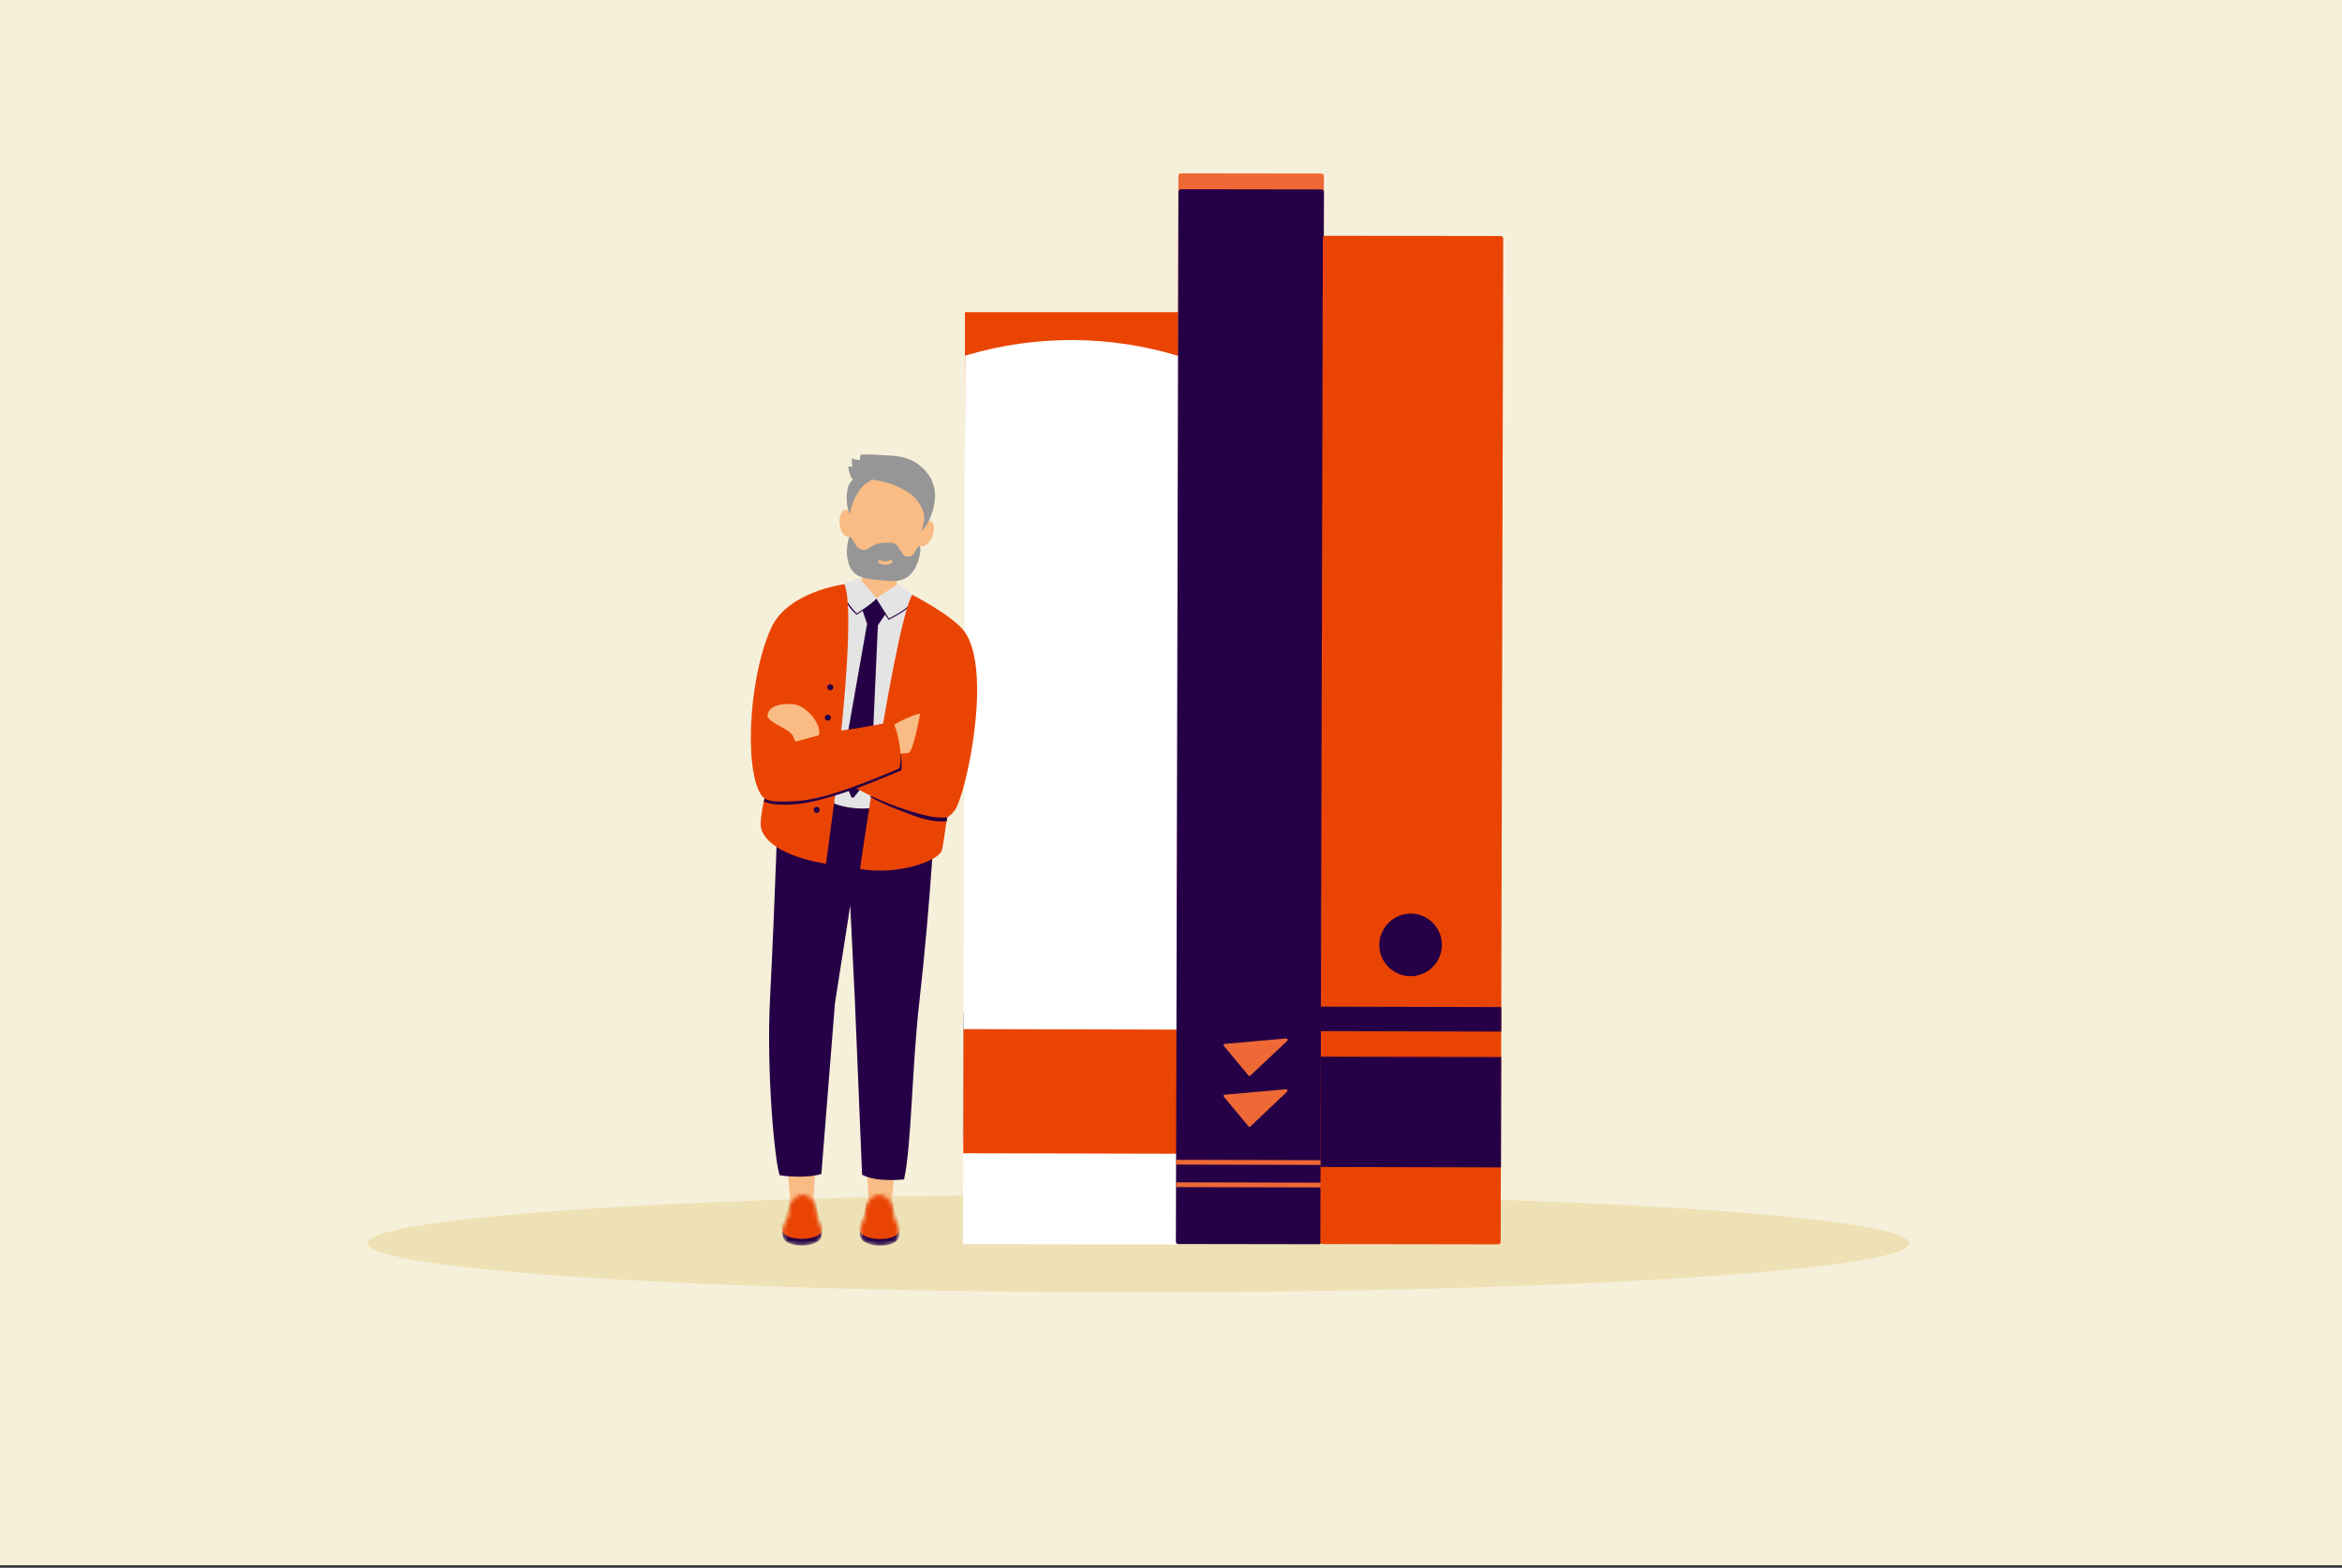 <svg width="590" height="395" viewBox="0 0 590 395" fill="none" xmlns="http://www.w3.org/2000/svg">
<rect x="0" y="0" width="590" height="395" fill="#333333" stroke="none"/>
<g clip-path="url(#clip0_985_2)">
<path d="M590 0H0V394.368H590V0Z" fill="#F6F0DA"/>
<g clip-path="url(#clip1_985_2)">
<path d="M294.5 363C389.769 363 467 285.769 467 190.5C467 95.231 389.769 18 294.5 18C199.231 18 122 95.231 122 190.5C122 285.769 199.231 363 294.5 363Z" fill="#F6F0DA"/>
<mask id="mask0_985_2" style="mask-type:luminance" maskUnits="userSpaceOnUse" x="122" y="18" width="345" height="345">
<path d="M294.5 363C389.769 363 467 285.769 467 190.5C467 95.231 389.769 18 294.5 18C199.231 18 122 95.231 122 190.5C122 285.769 199.231 363 294.5 363Z" fill="white"/>
</mask>
<g mask="url(#mask0_985_2)">
<path d="M338.874 102.098L184.39 118.117C183.05 118.256 182.076 119.455 182.215 120.795L201.846 310.109C201.985 311.449 203.184 312.423 204.524 312.284L359.007 296.265C360.348 296.126 361.321 294.927 361.182 293.587L341.552 104.273C341.413 102.933 340.214 101.959 338.874 102.098Z" fill="#EDE1B5"/>
<path d="M345.472 94.141L190.989 110.16C189.648 110.298 188.675 111.498 188.814 112.838L208.444 302.152C208.583 303.492 209.782 304.466 211.122 304.327L365.606 288.308C366.946 288.169 367.92 286.97 367.781 285.63L348.15 96.316C348.011 94.975 346.812 94.002 345.472 94.141Z" fill="#E84624"/>
<g style="mix-blend-mode:multiply" opacity="0.5">
<path d="M348.148 96.316C348.073 95.677 347.752 95.092 347.252 94.687C346.753 94.282 346.114 94.088 345.474 94.147L228.556 106.271V279.831C228.556 280.485 228.815 281.111 229.278 281.574C229.74 282.036 230.367 282.295 231.02 282.295H367.418L348.148 96.316Z" fill="#F78C1E"/>
</g>
<path d="M393.182 80.186H237.871C236.523 80.186 235.431 81.279 235.431 82.626V272.955C235.431 274.303 236.523 275.395 237.871 275.395H393.182C394.53 275.395 395.622 274.303 395.622 272.955V82.626C395.622 81.279 394.53 80.186 393.182 80.186Z" fill="white"/>
<path d="M358.042 231.001H375.969C376.471 230.999 376.968 231.097 377.432 231.287C377.896 231.477 378.318 231.757 378.674 232.111C379.03 232.465 379.312 232.885 379.506 233.348C379.699 233.81 379.8 234.307 379.801 234.808V252.748C379.801 253.251 379.702 253.749 379.509 254.213C379.317 254.677 379.034 255.099 378.678 255.454C378.322 255.808 377.9 256.09 377.435 256.281C376.97 256.472 376.472 256.57 375.969 256.568H358.042C357.031 256.565 356.062 256.161 355.349 255.445C354.635 254.729 354.234 253.759 354.234 252.748V234.858C354.238 233.849 354.64 232.882 355.353 232.169C356.066 231.456 357.033 231.054 358.042 231.05" fill="#E9E7ED"/>
<path d="M341.888 247.031H256.033C253.95 247.031 252.262 248.719 252.262 250.802V252.798C252.262 254.88 253.95 256.568 256.033 256.568H341.888C343.971 256.568 345.659 254.88 345.659 252.798V250.802C345.659 248.719 343.971 247.031 341.888 247.031Z" fill="#E9E7ED"/>
<path d="M341.888 231.001H256.033C253.95 231.001 252.262 232.689 252.262 234.771V236.767C252.262 238.85 253.95 240.538 256.033 240.538H341.888C343.971 240.538 345.659 238.85 345.659 236.767V234.771C345.659 232.689 343.971 231.001 341.888 231.001Z" fill="#E9E7ED"/>
<path d="M358.042 186.668H375.969C376.472 186.666 376.97 186.764 377.435 186.955C377.9 187.146 378.322 187.428 378.678 187.782C379.034 188.137 379.317 188.559 379.509 189.023C379.702 189.487 379.801 189.985 379.801 190.488V208.428C379.801 208.93 379.702 209.428 379.509 209.892C379.317 210.356 379.034 210.778 378.678 211.133C378.322 211.488 377.9 211.769 377.435 211.96C376.97 212.151 376.472 212.249 375.969 212.247H358.042C357.031 212.244 356.062 211.84 355.349 211.124C354.635 210.408 354.234 209.439 354.234 208.428V190.5C354.234 189.489 354.635 188.519 355.349 187.803C356.062 187.087 357.031 186.684 358.042 186.68" fill="#E9E7ED"/>
<path d="M342.911 202.711H256.057C253.961 202.711 252.262 204.41 252.262 206.506V208.453C252.262 210.549 253.961 212.248 256.057 212.248H342.911C345.007 212.248 346.706 210.549 346.706 208.453V206.506C346.706 204.41 345.007 202.711 342.911 202.711Z" fill="#E9E7ED"/>
<path d="M342.911 186.668H256.057C253.961 186.668 252.262 188.367 252.262 190.463V192.41C252.262 194.506 253.961 196.205 256.057 196.205H342.911C345.007 196.205 346.706 194.506 346.706 192.41V190.463C346.706 188.367 345.007 186.668 342.911 186.668Z" fill="#E9E7ED"/>
<path d="M358.042 142.348H375.969C376.472 142.346 376.97 142.444 377.435 142.635C377.9 142.826 378.322 143.107 378.678 143.462C379.034 143.817 379.317 144.239 379.509 144.703C379.702 145.167 379.801 145.665 379.801 146.168V164.108C379.801 164.61 379.702 165.108 379.509 165.572C379.317 166.036 379.034 166.458 378.678 166.813C378.322 167.168 377.9 167.449 377.435 167.64C376.97 167.831 376.472 167.929 375.969 167.927H358.042C357.031 167.924 356.062 167.52 355.349 166.804C354.635 166.088 354.234 165.118 354.234 164.108V146.143C354.234 145.132 354.635 144.162 355.349 143.446C356.062 142.73 357.031 142.327 358.042 142.323" fill="#E9E7ED"/>
<path d="M342.911 158.391H256.057C253.961 158.391 252.262 160.09 252.262 162.186V164.132C252.262 166.228 253.961 167.927 256.057 167.927H342.911C345.007 167.927 346.706 166.228 346.706 164.132V162.186C346.706 160.09 345.007 158.391 342.911 158.391Z" fill="#E9E7ED"/>
<path d="M342.911 142.348H256.057C253.961 142.348 252.262 144.047 252.262 146.143V148.089C252.262 150.185 253.961 151.884 256.057 151.884H342.911C345.007 151.884 346.706 150.185 346.706 148.089V146.143C346.706 144.047 345.007 142.348 342.911 142.348Z" fill="#E9E7ED"/>
<path d="M358.042 98.644H375.969C376.471 98.642 376.968 98.739 377.432 98.93C377.896 99.12 378.318 99.4 378.674 99.754C379.03 100.107 379.312 100.527 379.506 100.99C379.699 101.453 379.8 101.949 379.801 102.451V120.391C379.801 120.894 379.702 121.391 379.509 121.855C379.317 122.32 379.034 122.741 378.678 123.096C378.322 123.451 377.9 123.732 377.435 123.923C376.97 124.115 376.472 124.212 375.969 124.211H358.042C357.031 124.207 356.062 123.803 355.349 123.087C354.635 122.371 354.234 121.402 354.234 120.391V102.451C354.238 101.442 354.64 100.476 355.353 99.762C356.066 99.049 357.033 98.647 358.042 98.644Z" fill="#E9E7ED"/>
<path d="M342.911 114.674H256.057C253.961 114.674 252.262 116.373 252.262 118.469V120.416C252.262 122.512 253.961 124.211 256.057 124.211H342.911C345.007 124.211 346.706 122.512 346.706 120.416V118.469C346.706 116.373 345.007 114.674 342.911 114.674Z" fill="#E9E7ED"/>
<path d="M342.911 98.644H256.057C253.961 98.644 252.262 100.343 252.262 102.439V104.385C252.262 106.481 253.961 108.18 256.057 108.18H342.911C345.007 108.18 346.706 106.481 346.706 104.385V102.439C346.706 100.343 345.007 98.644 342.911 98.644Z" fill="#E9E7ED"/>
</g>
</g>
<g clip-path="url(#clip2_985_2)">
<mask id="mask1_985_2" style="mask-type:luminance" maskUnits="userSpaceOnUse" x="95" y="-3" width="400" height="400">
<path d="M495 -3H95V397H495V-3Z" fill="white"/>
</mask>
<g mask="url(#mask1_985_2)">
<path d="M295 397C334.556 397 373.224 385.27 406.114 363.294C439.004 341.318 464.638 310.082 479.776 273.537C494.913 236.992 498.874 196.778 491.157 157.982C483.44 119.186 464.392 83.549 436.421 55.579C408.451 27.608 372.814 8.56 334.018 0.843C295.222 -6.874 255.009 -2.913 218.463 12.224C181.918 27.362 150.682 52.996 128.706 85.886C106.73 118.776 95 157.444 95 197C95 250.043 116.071 300.914 153.579 338.421C191.086 375.929 241.957 397 295 397Z" fill="#F6F0DA"/>
<path d="M288.236 269.678L308.508 127.949C308.796 125.939 309.87 124.125 311.495 122.907C313.12 121.689 315.162 121.166 317.173 121.453L433.064 138.03C435.075 138.317 436.889 139.392 438.107 141.017C439.325 142.641 439.848 144.684 439.56 146.694L419.286 288.437C418.999 290.444 417.927 292.254 416.305 293.47C414.683 294.686 412.645 295.208 410.638 294.921L294.676 278.334C292.665 278.047 290.851 276.972 289.633 275.347C288.415 273.723 287.892 271.68 288.18 269.67L288.236 269.678Z" fill="white"/>
<path d="M320.445 214.77L320.823 212.126C320.98 211.03 321.565 210.042 322.45 209.379C323.335 208.715 324.448 208.43 325.543 208.587L400.594 219.322C401.692 219.479 402.684 220.066 403.35 220.954C404.016 221.842 404.302 222.959 404.144 224.058L403.766 226.702C403.609 227.801 403.022 228.793 402.133 229.459C401.245 230.124 400.129 230.41 399.03 230.253L323.994 219.52C322.895 219.363 321.903 218.776 321.237 217.888C320.571 217 320.286 215.883 320.443 214.784L320.445 214.77Z" fill="#EA4403"/>
<path d="M316.509 242.301L316.887 239.657C316.965 239.113 317.149 238.589 317.429 238.116C317.71 237.643 318.08 237.23 318.52 236.9C318.96 236.571 319.46 236.331 319.993 236.194C320.525 236.058 321.079 236.028 321.623 236.106L396.674 246.841C397.769 246.997 398.757 247.583 399.421 248.468C400.084 249.353 400.369 250.465 400.213 251.561L399.834 254.205C399.677 255.304 399.09 256.296 398.202 256.961C397.314 257.627 396.197 257.913 395.098 257.756L320.062 247.023C318.965 246.867 317.976 246.281 317.31 245.396C316.644 244.511 316.356 243.398 316.509 242.301Z" fill="#EA4403"/>
<path d="M323.83 188.007L324.204 185.362C324.281 184.818 324.464 184.294 324.743 183.821C325.023 183.348 325.392 182.934 325.832 182.604C326.271 182.273 326.771 182.033 327.303 181.896C327.835 181.758 328.389 181.727 328.933 181.804L403.99 192.418C405.085 192.573 406.074 193.157 406.739 194.041C407.404 194.925 407.69 196.037 407.535 197.132L407.161 199.777C407.006 200.876 406.42 201.868 405.533 202.535C404.646 203.203 403.53 203.49 402.431 203.335L327.389 192.723C326.845 192.646 326.322 192.462 325.848 192.183C325.375 191.904 324.961 191.534 324.631 191.095C324.301 190.655 324.06 190.155 323.923 189.623C323.786 189.091 323.755 188.537 323.832 187.993L323.83 188.007Z" fill="#EA4403"/>
<path d="M328.743 156.853L328.365 159.497C328.038 161.786 329.627 163.906 331.916 164.233L406.952 174.966C409.24 175.293 411.361 173.704 411.688 171.415L412.067 168.771C412.394 166.482 410.804 164.362 408.516 164.034L333.479 153.302C331.191 152.974 329.07 154.564 328.743 156.853Z" fill="#EA4403"/>
<g opacity="0.3">
<path d="M177.374 115.226L293.931 103.531C295.952 103.328 297.971 103.936 299.543 105.222C301.115 106.507 302.112 108.364 302.315 110.385L316.613 252.884C316.816 254.901 316.209 256.915 314.926 258.484C313.643 260.054 311.789 261.049 309.772 261.251L193.2 272.948C191.183 273.151 189.169 272.544 187.599 271.261C186.03 269.978 185.035 268.124 184.832 266.107L170.532 123.594C170.334 121.578 170.942 119.565 172.225 117.997C173.507 116.428 175.359 115.432 177.374 115.226Z" fill="#EA4403"/>
</g>
<path d="M289.361 99.024L172.888 110.711C168.681 111.133 165.612 114.887 166.034 119.094L180.328 261.551C180.751 265.758 184.504 268.827 188.712 268.405L305.184 256.718C309.392 256.296 312.461 252.542 312.038 248.334L297.744 105.878C297.322 101.671 293.568 98.602 289.361 99.024Z" fill="#EA4403"/>
<path d="M200.786 167.4V167.229C199.857 158.429 205.071 150.543 213.986 149.614C222.9 148.686 229.457 155.329 230.357 163.9V164.143C231.271 172.843 226.071 180.829 217.157 181.757C208.243 182.686 201.686 176.014 200.786 167.4ZM222.4 165.129V164.957C221.871 159.929 218.557 156.114 214.529 156.529C210.5 156.943 208.229 161.371 208.814 166.214V166.386C209.357 171.5 212.657 175.229 216.686 174.814C220.714 174.4 222.914 169.971 222.4 165.129ZM215.5 208.2L250.714 147.643C250.978 147.098 251.381 146.632 251.883 146.293C252.385 145.955 252.967 145.755 253.571 145.714C254.036 145.655 254.509 145.688 254.961 145.813C255.412 145.938 255.835 146.151 256.203 146.441C256.572 146.731 256.879 147.092 257.106 147.502C257.334 147.911 257.477 148.363 257.529 148.829C257.602 149.677 257.407 150.526 256.971 151.257L221.771 211.814C221.477 212.36 221.051 212.823 220.532 213.162C220.013 213.501 219.418 213.706 218.8 213.757C218.34 213.813 217.874 213.775 217.428 213.647C216.983 213.518 216.569 213.302 216.209 213.01C215.849 212.718 215.552 212.357 215.334 211.948C215.117 211.539 214.984 211.09 214.943 210.629C214.869 209.781 215.064 208.931 215.5 208.2ZM242.143 195.571V195.386C241.229 186.6 246.429 178.714 255.343 177.771C264.257 176.829 270.814 183.486 271.729 192.057V192.243C272.643 200.943 267.443 208.929 258.529 209.857C249.614 210.786 243 204.143 242.143 195.571ZM263.757 193.3V193.114C263.229 188.1 259.929 184.271 255.9 184.7C251.871 185.129 249.6 189.529 250.186 194.371V194.557C250.729 199.671 254.014 203.4 258.057 202.971C262.1 202.543 264.214 198.1 263.714 193.257L263.757 193.3Z" fill="white"/>
</g>
</g>
<path d="M520.897 0H70V394H520.897V0Z" fill="#F6F0DA"/>
<path d="M286.768 325.612C394 325.612 480.928 320.069 480.928 313.232C480.928 306.394 394 300.852 286.768 300.852C179.537 300.852 92.609 306.394 92.609 313.232C92.609 320.069 179.537 325.612 286.768 325.612Z" fill="#EDE1B5"/>
<path d="M296.877 120.111L243.086 118.289V78.649H296.877V120.111Z" fill="#EA4403"/>
<path d="M333.522 44.332L332.872 308.868C332.871 308.95 332.854 309.03 332.822 309.105C332.789 309.18 332.743 309.248 332.684 309.304C332.626 309.361 332.557 309.406 332.481 309.436C332.406 309.466 332.325 309.481 332.243 309.48L296.847 309.429C296.766 309.43 296.685 309.415 296.61 309.385C296.535 309.354 296.466 309.31 296.408 309.253C296.35 309.196 296.303 309.128 296.272 309.053C296.24 308.979 296.223 308.898 296.223 308.817L296.864 44.281C296.865 44.2 296.882 44.119 296.913 44.044C296.945 43.969 296.991 43.902 297.049 43.845C297.107 43.788 297.176 43.743 297.252 43.713C297.327 43.683 297.408 43.668 297.489 43.669L332.885 43.716C332.967 43.714 333.049 43.729 333.126 43.759C333.203 43.789 333.273 43.834 333.332 43.891C333.391 43.949 333.438 44.017 333.471 44.093C333.504 44.168 333.521 44.25 333.522 44.332Z" fill="#EE6935"/>
<path d="M306.687 275.646L322.571 275.667L315.516 267.295L306.687 275.646Z" fill="#F3E4E5"/>
<path d="M308.24 265.015L321.065 265.032L315.371 258.272L308.24 265.015Z" fill="#F3E4E5"/>
<path d="M296.279 293.867L296.276 295.069L332.925 295.159L332.928 293.957L296.279 293.867Z" fill="#F3E4E5"/>
<path d="M296.266 288.202L296.263 289.404L332.913 289.494L332.916 288.292L296.266 288.202Z" fill="#F3E4E5"/>
<path d="M242.641 255.262L242.565 286.542L296.326 286.673L296.402 255.393L242.641 255.262Z" fill="#7F9198"/>
<path d="M296.899 89.691L296.355 313.548L242.594 313.471L243.138 89.614L243.873 89.4C261.2 84.336 279.628 84.437 296.899 89.691Z" fill="white"/>
<path d="M242.736 259.28L242.66 290.561L296.42 290.692L296.497 259.412L242.736 259.28Z" fill="#EA4403"/>
<path d="M217.341 140.479C217.842 143.024 218.659 143.589 215.831 147.944C217.076 150.836 224.982 151.999 226.372 149.3C225.35 145.193 226.291 144.299 227.069 141.732C227.848 139.165 216.841 137.938 217.341 140.479Z" fill="#F9BC84"/>
<g style="mix-blend-mode:multiply" opacity="0.3">
<path d="M217.162 140.565C217.427 141.912 217.906 143.696 217.41 145.151C217.307 145.454 219.01 145.925 221.44 146.1C223.515 146.25 225.902 146.528 225.944 146.07C226.077 144.535 226.988 142.866 227.301 141.84C228.062 139.268 216.644 138.024 217.162 140.565Z" fill="#F9BC84"/>
</g>
<path d="M234.901 135.085C235.587 133.329 235.378 131.606 234.434 131.237C233.49 130.868 232.168 131.993 231.482 133.749C230.796 135.505 231.005 137.228 231.949 137.597C232.893 137.965 234.215 136.841 234.901 135.085Z" fill="#F9BC84"/>
<path d="M213.74 135.24C214.746 135.122 215.384 133.508 215.165 131.636C214.945 129.763 213.951 128.341 212.944 128.459C211.938 128.577 211.3 130.191 211.519 132.063C211.739 133.936 212.733 135.358 213.74 135.24Z" fill="#F9BC84"/>
<path d="M233.439 127.09C234.47 119.107 215.309 116.639 214.278 124.621C214.278 124.621 211.596 136.36 217.247 143.667C218.319 145.053 219.897 145.958 221.636 146.182C223.374 146.405 225.13 145.93 226.518 144.86C233.846 139.226 233.439 127.09 233.439 127.09Z" fill="#F9BC84"/>
<path d="M220.606 141.228L225.696 141.865C225.696 141.865 225.534 143.935 223.13 143.615C219.964 143.204 220.606 141.228 220.606 141.228Z" fill="#F9BC84"/>
<path d="M231.865 138.708C231.9 138.301 231.862 137.891 231.754 137.497C231.677 137.301 231.271 137.81 231.228 137.861C230.936 138.228 230.679 138.622 230.462 139.037C230.354 139.301 230.21 139.549 230.034 139.773C229.871 139.945 229.668 140.074 229.444 140.15C229.136 140.256 228.808 140.287 228.486 140.24C228.212 140.209 227.952 140.109 227.728 139.949C227.521 139.759 227.346 139.536 227.211 139.29L226.103 137.532C225.47 136.526 223.942 136.74 222.92 136.762C221.711 136.74 220.521 137.071 219.498 137.716C219.391 137.784 219.288 137.861 219.185 137.934C218.943 138.124 218.677 138.282 218.394 138.404C217.897 138.58 217.355 138.579 216.86 138.402C216.364 138.224 215.945 137.88 215.673 137.429C215.434 137.001 214.184 134.862 213.962 135.2C213.739 135.538 213.508 137.271 213.431 137.673C213.208 139.154 213.345 140.666 213.829 142.083C214.775 145.078 217.252 145.737 219.763 145.976L222.757 146.267C224.58 146.443 226.513 146.597 228.186 145.651C229.29 144.98 230.165 143.991 230.697 142.815C231.341 141.531 231.737 140.138 231.865 138.708ZM224.593 141.908C224.111 142.166 223.573 142.301 223.027 142.301C222.481 142.301 221.943 142.166 221.461 141.908C221.033 141.707 221.32 140.915 221.756 141.117C222.149 141.333 222.591 141.447 223.04 141.447C223.489 141.447 223.93 141.333 224.323 141.117C224.751 140.89 225.029 141.668 224.597 141.908H224.593Z" fill="#969696"/>
<path d="M216.995 122.909C216.572 123.426 216.194 123.979 215.866 124.56C215.302 125.524 214.86 126.554 214.552 127.628C214.454 127.966 214.394 128.316 214.291 128.65C214.065 129.664 214.094 129.732 213.898 129.21C213.539 128.199 213.345 127.135 213.324 126.062C213.248 124.991 213.337 123.914 213.59 122.87C213.839 122.03 214.317 121.276 214.971 120.693C215.485 120.266 216.063 119.923 216.683 119.675C217.551 119.228 218.49 118.939 219.459 118.819C221.14 118.712 222.073 119.422 220.486 120.394C219.583 120.888 218.71 121.435 217.872 122.032C217.55 122.294 217.256 122.587 216.995 122.909Z" fill="#969696"/>
<path d="M214.732 117.614C214.628 116.898 214.575 116.176 214.574 115.453C215.207 115.765 215.909 115.912 216.614 115.881L216.768 114.649C216.811 114.307 221.474 114.624 221.838 114.649C225.384 114.782 228.627 114.897 231.574 117.165C234.09 119.103 235.54 121.716 235.578 124.899C235.492 128.232 234.278 131.436 232.135 133.99C232.242 133.198 232.926 131.372 232.832 130.593C232.801 129.82 232.64 129.058 232.357 128.339C231.777 126.901 230.836 125.638 229.623 124.672C227.68 123.179 225.444 122.112 223.061 121.541C220.922 120.972 218.274 120.369 216.041 120.685C214.967 120.835 214.758 121.079 214.261 119.95C213.994 119.147 213.787 118.327 213.641 117.494L214.732 117.614Z" fill="#969696"/>
<path d="M198.536 296.056L205.308 296.026L204.79 304.039L199.224 304.077L198.536 296.056Z" fill="#F9BC84"/>
<mask id="mask2_985_2" style="mask-type:luminance" maskUnits="userSpaceOnUse" x="197" y="301" width="11" height="13">
<path d="M197.325 311.864C198.103 314.516 206.009 314.375 206.83 311.808C207.01 311.286 207.082 310.732 207.043 310.181C207.004 309.63 206.855 309.092 206.604 308.6C206.009 307.403 205.696 306.086 205.688 304.75C205.663 302.846 203.763 300.947 202.09 301.002C200.563 301.054 198.668 302.872 198.668 305.139C198.668 306.422 198.377 306.79 197.624 308.42C197.334 308.941 197.158 309.516 197.106 310.11C197.054 310.704 197.129 311.301 197.325 311.864Z" fill="white"/>
</mask>
<g mask="url(#mask2_985_2)">
<path d="M197.325 311.864C198.104 314.516 206.009 314.375 206.831 311.808C207.01 311.286 207.082 310.732 207.043 310.181C207.004 309.63 206.855 309.092 206.604 308.6C206.009 307.403 205.696 306.086 205.688 304.75C205.663 302.846 203.763 300.947 202.091 301.002C200.563 301.054 198.668 302.872 198.668 305.139C198.668 306.422 198.377 306.79 197.624 308.42C197.334 308.941 197.158 309.516 197.106 310.11C197.054 310.704 197.129 311.301 197.325 311.864Z" fill="#260046"/>
<path d="M197.094 310.174C197.872 312.826 206.223 312.741 207.044 310.174C207.404 309.053 207.044 308.035 206.552 306.991C205.958 305.794 205.645 304.477 205.637 303.141C205.611 301.241 203.712 299.342 202.039 299.398C200.512 299.445 198.617 301.267 198.617 303.534C198.617 304.818 198.326 305.186 197.573 306.816C197.008 308.013 196.675 308.749 197.094 310.174Z" fill="#EA4403"/>
</g>
<path d="M225.277 296.142L218.509 296.026L218.924 304.048L224.49 304.154L225.277 296.142Z" fill="#F9BC84"/>
<mask id="mask3_985_2" style="mask-type:luminance" maskUnits="userSpaceOnUse" x="216" y="301" width="11" height="13">
<path d="M226.295 311.952C225.482 314.592 217.581 314.356 216.79 311.781C216.617 311.256 216.552 310.701 216.598 310.149C216.645 309.598 216.801 309.062 217.059 308.573C217.667 307.386 217.996 306.077 218.022 304.744C218.069 302.84 219.989 300.966 221.662 301.039C223.189 301.108 225.084 302.951 225.05 305.219C225.05 306.502 225.32 306.874 226.056 308.513C226.336 309.037 226.503 309.614 226.544 310.207C226.585 310.8 226.501 311.395 226.295 311.952Z" fill="white"/>
</mask>
<g mask="url(#mask3_985_2)">
<path d="M226.295 311.952C225.482 314.592 217.581 314.356 216.79 311.781C216.617 311.256 216.552 310.701 216.598 310.149C216.645 309.598 216.801 309.062 217.059 308.573C217.667 307.386 217.996 306.077 218.022 304.744C218.069 302.84 219.989 300.966 221.662 301.039C223.189 301.108 225.084 302.951 225.05 305.219C225.05 306.502 225.32 306.874 226.056 308.513C226.336 309.037 226.503 309.614 226.544 310.207C226.585 310.8 226.501 311.395 226.295 311.952Z" fill="#260046"/>
<path d="M226.548 310.276C225.739 312.915 217.388 312.744 216.597 310.169C216.251 309.044 216.597 308.03 217.132 306.99C217.741 305.797 218.069 304.48 218.09 303.14C218.137 301.241 220.062 299.367 221.735 299.44C223.262 299.508 225.157 301.352 225.123 303.619C225.123 304.902 225.393 305.275 226.128 306.913C226.659 308.12 227.001 308.868 226.548 310.276Z" fill="#EA4403"/>
</g>
<path d="M196.037 201.137C196.037 201.137 195.289 225.949 193.984 251.685C193.034 270.384 195.212 292.873 196.418 296.12C196.418 296.12 202.54 297.117 206.92 295.782L210.343 252.755L214.193 228.161L215.374 252.327L217.179 295.962C220.901 298.007 227.758 297.147 227.758 297.147C229.636 288.591 229.735 268.664 231.608 252.344C234.564 226.441 235.613 203.545 235.613 203.545L196.037 201.137Z" fill="#260046"/>
<path d="M210.125 202.471C213.039 203.509 216.143 203.904 219.224 203.63L229.829 149.728L226.193 147.161L220.811 150.678L216.482 145.63L212.743 147.08L210.125 202.471Z" fill="#E5E4E4"/>
<path d="M220.015 183.033L221.157 157.553L223.074 154.717L220.747 151.166L217.277 153.776L218.432 157.172L213.684 184.145L220.015 183.033Z" fill="#260046"/>
<path d="M213.286 151.76C213.714 152.851 214.877 153.993 215.699 154.819C215.72 154.846 215.752 154.863 215.786 154.867C215.821 154.871 215.855 154.862 215.883 154.84C216.559 154.413 217.217 153.985 217.872 153.527C218.946 152.831 219.949 152.03 220.866 151.136C220.986 151.012 220.777 150.849 220.657 150.973C219.738 151.866 218.735 152.669 217.662 153.369C217.029 153.797 216.379 154.224 215.741 154.631L215.93 154.656C215.617 154.34 215.318 154.006 215.027 153.668C214.556 153.116 213.825 152.338 213.551 151.658C213.487 151.499 213.47 151.786 213.551 151.944L213.286 151.76Z" fill="#260046"/>
<path d="M220.657 151.135C221.714 152.782 222.749 154.447 223.793 156.102C223.81 156.126 223.835 156.142 223.863 156.149C223.891 156.156 223.921 156.153 223.947 156.141C224.614 155.803 225.273 155.439 225.919 155.063C226.826 154.532 228.255 153.694 228.948 152.885C229.063 152.757 228.849 152.599 228.738 152.727C228.045 153.531 226.599 154.37 225.684 154.896C225.08 155.247 224.464 155.58 223.844 155.897L224.002 155.94C222.958 154.284 221.923 152.62 220.867 150.973C220.777 150.827 220.567 150.973 220.657 151.135Z" fill="#260046"/>
<path d="M200.478 186.993C201.496 186.654 202.531 186.369 203.579 186.138C204.435 185.907 205.308 185.684 206.197 185.47C208.072 184.954 209.972 184.538 211.891 184.225C211.927 184.221 211.958 184.202 211.98 184.174C212.002 184.146 212.011 184.111 212.007 184.076C212.002 184.04 211.984 184.008 211.956 183.987C211.928 183.965 211.892 183.956 211.857 183.96C209.897 184.282 207.954 184.707 206.039 185.235C205.158 185.453 204.277 185.663 203.4 185.911C202.386 186.185 201.338 186.386 200.358 186.766C200.342 186.773 200.327 186.783 200.314 186.796C200.302 186.808 200.292 186.823 200.285 186.839C200.279 186.855 200.275 186.873 200.275 186.89C200.275 186.908 200.278 186.926 200.285 186.942C200.292 186.958 200.302 186.973 200.314 186.985C200.327 186.998 200.342 187.008 200.358 187.015C200.374 187.021 200.392 187.025 200.409 187.025C200.427 187.025 200.444 187.021 200.461 187.015L200.478 186.993Z" fill="#260046"/>
<path d="M212.524 196.328L218.141 197.051L215.147 200.85C215.1 200.901 215.042 200.941 214.978 200.964C214.913 200.988 214.843 200.996 214.775 200.988C214.706 200.979 214.641 200.953 214.584 200.914C214.527 200.874 214.481 200.821 214.449 200.76L212.524 196.328Z" fill="#260046"/>
<path d="M229.808 149.856C229.808 149.856 240.4 155.294 243.133 159.336C250.034 169.552 243.343 200.208 240.567 204.08C240.055 204.82 239.404 205.453 238.65 205.945C238.154 208.246 237.927 211.348 237.311 214.073C236.631 217.102 225.731 220.58 216.657 218.92C216.657 218.92 217.791 211.04 219.442 200.576L215.267 198.381L220.097 196.465C223.083 177.963 227.266 154.216 229.808 149.856Z" fill="#EA4403"/>
<path d="M224.644 183.015C226.984 181.385 230.702 179.896 231.797 179.819C231.797 179.819 230.184 189.081 228.922 189.684C227.986 189.893 227.018 189.916 226.073 189.753L224.644 183.015Z" fill="#F9BC84"/>
<path d="M226.774 190.043C226.95 191.224 219.63 193.547 219.408 194.749C219.378 194.92 226.98 194.244 227.018 194.077C227.343 192.584 227.018 191.108 226.838 189.906C226.813 189.739 226.749 189.906 226.774 190.065V190.043Z" fill="#260046"/>
<path d="M212.73 147.195C212.73 147.195 198.476 148.992 194.288 158.194C188.204 171.567 187.392 196.837 192.576 201.183C192.576 201.183 191.143 207.117 191.819 209.012C194.249 215.822 208.097 217.606 208.097 217.606C209.688 205.791 210.433 200.011 210.433 200.011C217.478 197.975 226.633 193.543 226.633 193.543C227.45 189.115 225.829 183.387 224.922 181.813C224.922 181.813 217.769 183.348 211.921 184.058C211.943 184.058 215.318 153.15 212.73 147.195Z" fill="#EA4403"/>
<path d="M193.346 180.192C193.637 177.864 196.632 177.159 199.823 177.419C203.015 177.68 207.16 182.442 206.27 185.278L200.358 186.857C199.93 186.001 199.99 184.966 198.086 183.888C195.404 182.369 193.205 181.291 193.346 180.192Z" fill="#F9BC84"/>
<path d="M209.316 180.91C209.297 181.061 209.234 181.202 209.134 181.316C209.035 181.431 208.903 181.513 208.757 181.553C208.611 181.592 208.456 181.588 208.312 181.539C208.168 181.491 208.042 181.401 207.95 181.281C207.857 181.161 207.802 181.016 207.792 180.864C207.782 180.713 207.817 180.562 207.893 180.431C207.969 180.3 208.082 180.194 208.218 180.127C208.354 180.06 208.507 180.035 208.657 180.055C208.858 180.081 209.04 180.186 209.163 180.346C209.287 180.507 209.342 180.709 209.316 180.91Z" fill="#260046"/>
<path d="M206.493 204.148C206.473 204.299 206.41 204.44 206.311 204.555C206.211 204.669 206.08 204.751 205.933 204.791C205.787 204.831 205.632 204.826 205.489 204.778C205.345 204.729 205.219 204.639 205.126 204.519C205.034 204.399 204.979 204.254 204.969 204.103C204.959 203.951 204.994 203.801 205.07 203.669C205.145 203.538 205.259 203.432 205.395 203.365C205.531 203.298 205.683 203.273 205.834 203.293C206.034 203.319 206.216 203.424 206.34 203.585C206.463 203.745 206.518 203.948 206.493 204.148Z" fill="#260046"/>
<path d="M209.932 173.257C209.913 173.407 209.85 173.549 209.75 173.663C209.65 173.777 209.519 173.86 209.373 173.899C209.227 173.939 209.072 173.934 208.928 173.886C208.784 173.838 208.658 173.748 208.566 173.627C208.473 173.507 208.418 173.362 208.408 173.211C208.398 173.06 208.433 172.909 208.509 172.778C208.585 172.646 208.698 172.54 208.834 172.473C208.97 172.406 209.123 172.381 209.273 172.401C209.474 172.428 209.656 172.533 209.779 172.693C209.903 172.853 209.958 173.056 209.932 173.257Z" fill="#260046"/>
<path d="M226.903 193.5C222.625 195.28 218.313 197.072 213.919 198.613C209.526 200.153 205.077 201.534 200.409 201.864C199.083 201.954 197.753 201.984 196.427 201.958C195.1 201.932 193.77 201.851 192.602 201.192L192.422 201.962C193.456 202.37 194.547 202.614 195.656 202.685C196.795 202.775 197.939 202.787 199.079 202.724C201.439 202.594 203.78 202.232 206.069 201.641C210.617 200.474 215.08 198.994 219.425 197.214C221.949 196.221 224.456 195.177 226.963 194.138C227.121 194.052 227.065 193.432 226.903 193.5Z" fill="#260046"/>
<path d="M230.569 204.751C227.795 203.938 225.069 202.972 222.402 201.855C221.41 201.427 220.422 201 219.446 200.572C219.288 200.499 219.185 200.747 219.344 200.82C221.404 201.964 223.541 202.965 225.739 203.814C228.567 204.85 231.42 206.159 234.393 206.681C235.73 206.948 237.097 207.037 238.457 206.946C238.491 206.597 238.567 206.254 238.684 205.924C235.985 206.236 233.144 205.491 230.569 204.751Z" fill="#260046"/>
<path d="M333.522 48.341L332.885 312.877C332.884 312.958 332.867 313.039 332.834 313.114C332.802 313.189 332.756 313.256 332.697 313.313C332.639 313.37 332.57 313.415 332.494 313.445C332.418 313.475 332.337 313.49 332.256 313.489L296.86 313.437C296.779 313.439 296.698 313.424 296.623 313.393C296.547 313.363 296.479 313.318 296.421 313.262C296.362 313.205 296.316 313.137 296.285 313.062C296.253 312.987 296.236 312.907 296.236 312.826L296.877 48.289C296.878 48.208 296.894 48.128 296.926 48.053C296.958 47.978 297.004 47.91 297.062 47.854C297.12 47.797 297.189 47.752 297.264 47.722C297.34 47.692 297.421 47.677 297.502 47.678L332.898 47.729C332.979 47.728 333.06 47.743 333.135 47.773C333.211 47.803 333.279 47.848 333.337 47.905C333.395 47.962 333.442 48.03 333.473 48.105C333.505 48.179 333.522 48.26 333.522 48.341Z" fill="#260046"/>
<path d="M296.279 297.89L296.276 299.092L332.925 299.181L332.928 297.979L296.279 297.89Z" fill="#EE6935"/>
<path d="M296.271 292.221L296.268 293.423L332.917 293.512L332.92 292.31L296.271 292.221Z" fill="#EE6935"/>
<path d="M378.693 60.079L378.052 312.907C378.051 312.988 378.034 313.068 378.003 313.143C377.971 313.218 377.925 313.286 377.867 313.343C377.809 313.399 377.74 313.444 377.664 313.474C377.589 313.505 377.508 313.52 377.427 313.518L333.244 313.454C333.163 313.455 333.082 313.44 333.007 313.41C332.931 313.38 332.863 313.335 332.805 313.278C332.747 313.222 332.7 313.154 332.669 313.079C332.637 313.004 332.62 312.924 332.62 312.842L333.257 60.015C333.258 59.934 333.275 59.853 333.308 59.778C333.34 59.704 333.386 59.636 333.445 59.579C333.503 59.522 333.572 59.477 333.648 59.447C333.724 59.417 333.804 59.402 333.886 59.403L378.069 59.468C378.15 59.466 378.231 59.481 378.306 59.512C378.382 59.542 378.45 59.587 378.508 59.643C378.566 59.7 378.613 59.768 378.644 59.843C378.676 59.918 378.693 59.998 378.693 60.079Z" fill="#EA4403"/>
<path d="M332.74 266.221L332.672 294.027L378.117 294.138L378.185 266.332L332.74 266.221Z" fill="#260046"/>
<path d="M332.769 253.624L332.754 259.806L378.199 259.917L378.214 253.735L332.769 253.624Z" fill="#260046"/>
<path d="M355.537 230.179C357.089 230.215 358.597 230.708 359.871 231.596C361.144 232.485 362.127 233.73 362.697 235.175C363.266 236.62 363.396 238.2 363.071 239.719C362.745 241.237 361.979 242.626 360.867 243.711C359.756 244.796 358.349 245.528 356.823 245.817C355.297 246.106 353.72 245.938 352.289 245.334C350.859 244.73 349.638 243.717 348.78 242.422C347.923 241.127 347.466 239.608 347.469 238.055C347.48 237.008 347.697 235.973 348.109 235.01C348.521 234.047 349.119 233.175 349.868 232.443C350.618 231.711 351.504 231.135 352.477 230.746C353.45 230.358 354.489 230.165 355.537 230.179Z" fill="#260046"/>
<path d="M324.025 261.64L308.522 263.017C308.466 263.022 308.412 263.042 308.366 263.075C308.321 263.109 308.285 263.154 308.264 263.206C308.242 263.258 308.235 263.315 308.244 263.371C308.252 263.426 308.276 263.479 308.312 263.522L314.515 270.97V270.996C314.546 271.029 314.583 271.055 314.624 271.073C314.665 271.092 314.71 271.101 314.755 271.101C314.8 271.101 314.844 271.092 314.886 271.073C314.927 271.055 314.964 271.029 314.994 270.996L324.286 262.239C324.338 262.191 324.373 262.128 324.387 262.06C324.401 261.991 324.393 261.919 324.364 261.855C324.336 261.792 324.287 261.738 324.226 261.703C324.165 261.668 324.095 261.654 324.025 261.661" fill="#EE6935"/>
<path d="M324.025 274.443L308.522 275.816C308.466 275.822 308.412 275.843 308.367 275.877C308.322 275.911 308.286 275.956 308.265 276.008C308.243 276.061 308.236 276.118 308.245 276.173C308.253 276.229 308.276 276.282 308.312 276.326L314.515 283.773V283.799C314.544 283.834 314.58 283.862 314.621 283.882C314.661 283.902 314.705 283.913 314.75 283.915C314.795 283.917 314.84 283.91 314.882 283.894C314.924 283.877 314.963 283.852 314.994 283.821L324.261 275.021C324.312 274.973 324.348 274.911 324.362 274.842C324.376 274.773 324.368 274.702 324.339 274.638C324.31 274.574 324.262 274.52 324.201 274.486C324.14 274.451 324.069 274.436 324 274.443" fill="#EE6935"/>
</g>
<defs>
<clipPath id="clip0_985_2">
<rect width="590" height="394.368" fill="white"/>
</clipPath>
<clipPath id="clip1_985_2">
<rect width="345" height="345" fill="white" transform="translate(122 18)"/>
</clipPath>
<clipPath id="clip2_985_2">
<rect width="400" height="400" fill="white" transform="translate(95 -3)"/>
</clipPath>
</defs>
</svg>
